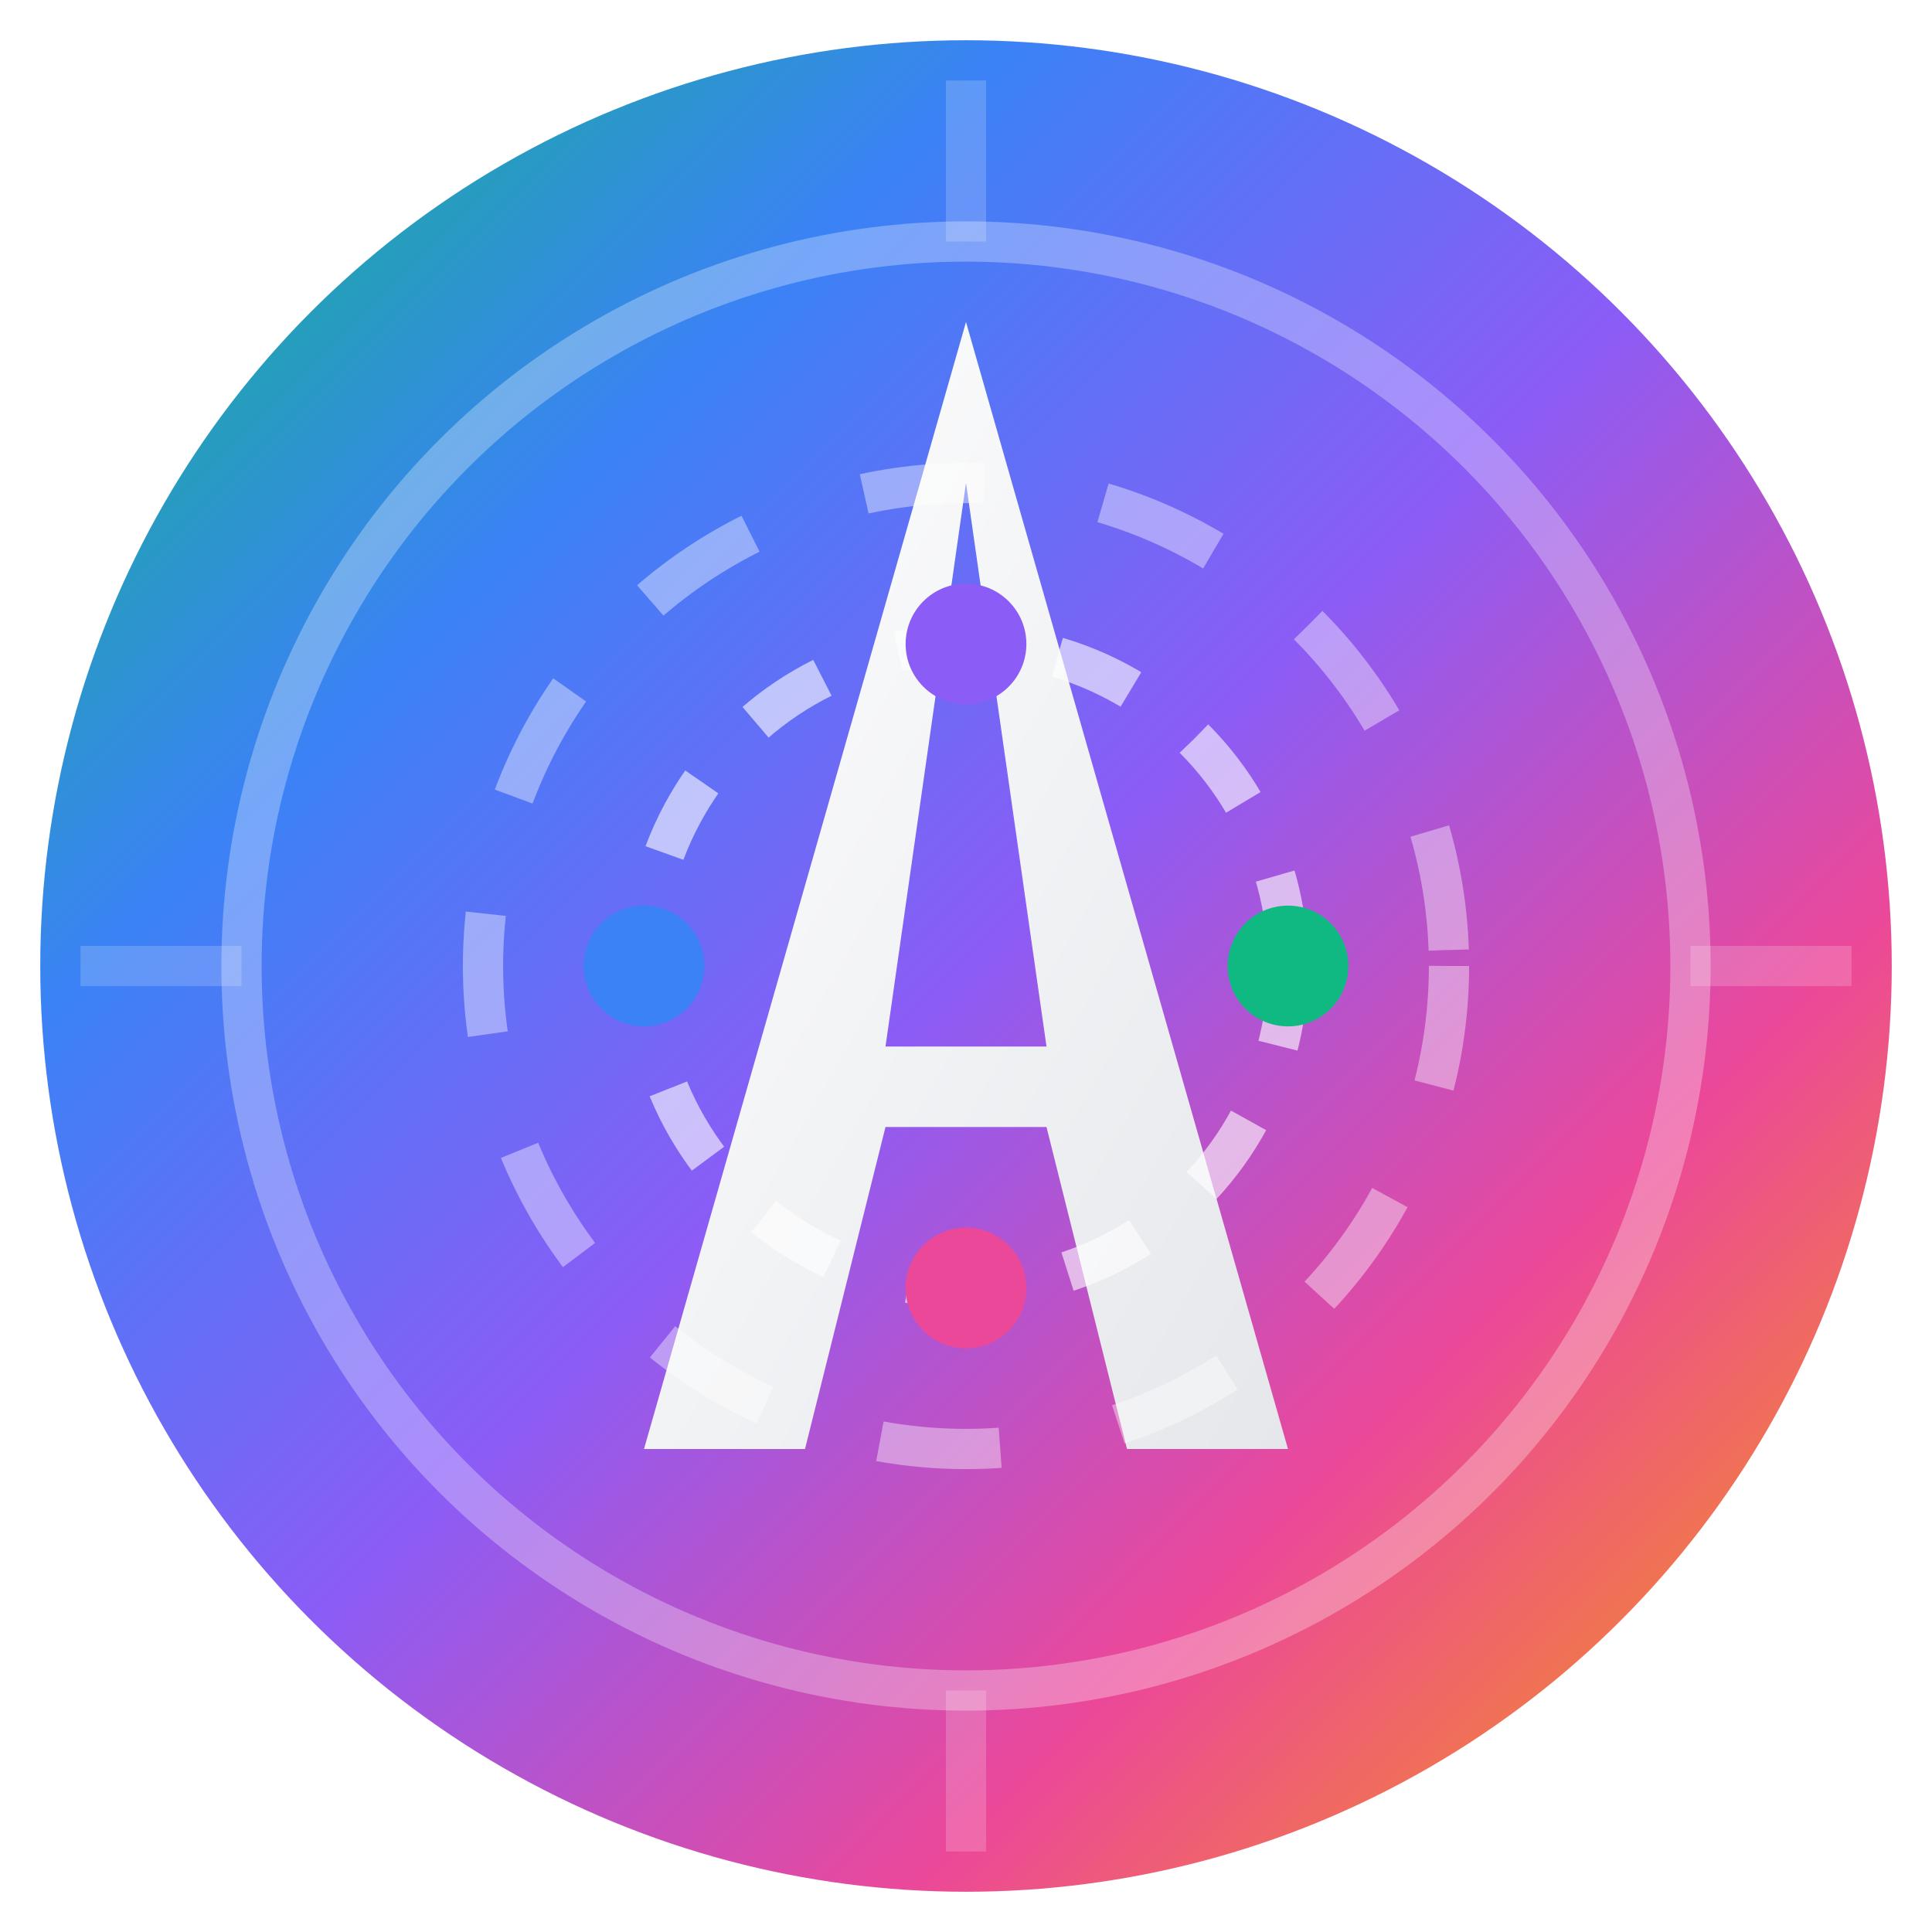 <svg width="48" height="48" viewBox="0 0 48 48" fill="none" xmlns="http://www.w3.org/2000/svg">
  <!-- Background Circle with Gradient -->
  <defs>
    <linearGradient id="logoGradient" x1="0%" y1="0%" x2="100%" y2="100%">
      <stop offset="0%" style="stop-color:#10B981;stop-opacity:1" />
      <stop offset="25%" style="stop-color:#3B82F6;stop-opacity:1" />
      <stop offset="50%" style="stop-color:#8B5CF6;stop-opacity:1" />
      <stop offset="75%" style="stop-color:#EC4899;stop-opacity:1" />
      <stop offset="100%" style="stop-color:#F59E0B;stop-opacity:1" />
    </linearGradient>
    
    <linearGradient id="innerGradient" x1="0%" y1="0%" x2="100%" y2="100%">
      <stop offset="0%" style="stop-color:#FFFFFF;stop-opacity:1" />
      <stop offset="100%" style="stop-color:#E5E7EB;stop-opacity:1" />
    </linearGradient>
    
    <filter id="glow" x="-50%" y="-50%" width="200%" height="200%">
      <feGaussianBlur stdDeviation="3" result="coloredBlur"/>
      <feMerge> 
        <feMergeNode in="coloredBlur"/>
        <feMergeNode in="SourceGraphic"/>
      </feMerge>
    </filter>
  </defs>
  
  <!-- Main Logo Container -->
  <g filter="url(#glow)">
    <!-- Outer Ring -->
    <circle cx="24" cy="24" r="22" fill="url(#logoGradient)" stroke="url(#logoGradient)" stroke-width="2"/>
    
    <!-- Inner Circle -->
    <circle cx="24" cy="24" r="18" fill="none" stroke="rgba(255,255,255,0.3)" stroke-width="1"/>
    
    <!-- Atomic Symbol - Stylized A with Electron Orbits -->
    <g fill="url(#innerGradient)">
      <!-- Main A Shape -->
      <path d="M24 8 L32 36 L28 36 L26 28 L22 28 L20 36 L16 36 L24 8 Z M24 12 L22 26 L26 26 L24 12 Z" 
            fill="url(#innerGradient)"/>
      
      <!-- Electron Orbits -->
      <circle cx="24" cy="24" r="8" fill="none" stroke="rgba(255,255,255,0.6)" stroke-width="1" stroke-dasharray="2,2"/>
      <circle cx="24" cy="24" r="12" fill="none" stroke="rgba(255,255,255,0.4)" stroke-width="1" stroke-dasharray="3,3"/>
      
      <!-- Electron Particles -->
      <circle cx="32" cy="24" r="1.5" fill="#10B981"/>
      <circle cx="16" cy="24" r="1.5" fill="#3B82F6"/>
      <circle cx="24" cy="16" r="1.5" fill="#8B5CF6"/>
      <circle cx="24" cy="32" r="1.5" fill="#EC4899"/>
    </g>
    
    <!-- Energy Pulse Lines -->
    <g stroke="rgba(255,255,255,0.3)" stroke-width="1" opacity="0.6">
      <line x1="24" y1="2" x2="24" y2="6"/>
      <line x1="24" y1="42" x2="24" y2="46"/>
      <line x1="2" y1="24" x2="6" y2="24"/>
      <line x1="42" y1="24" x2="46" y2="24"/>
    </g>
  </g>
</svg>
